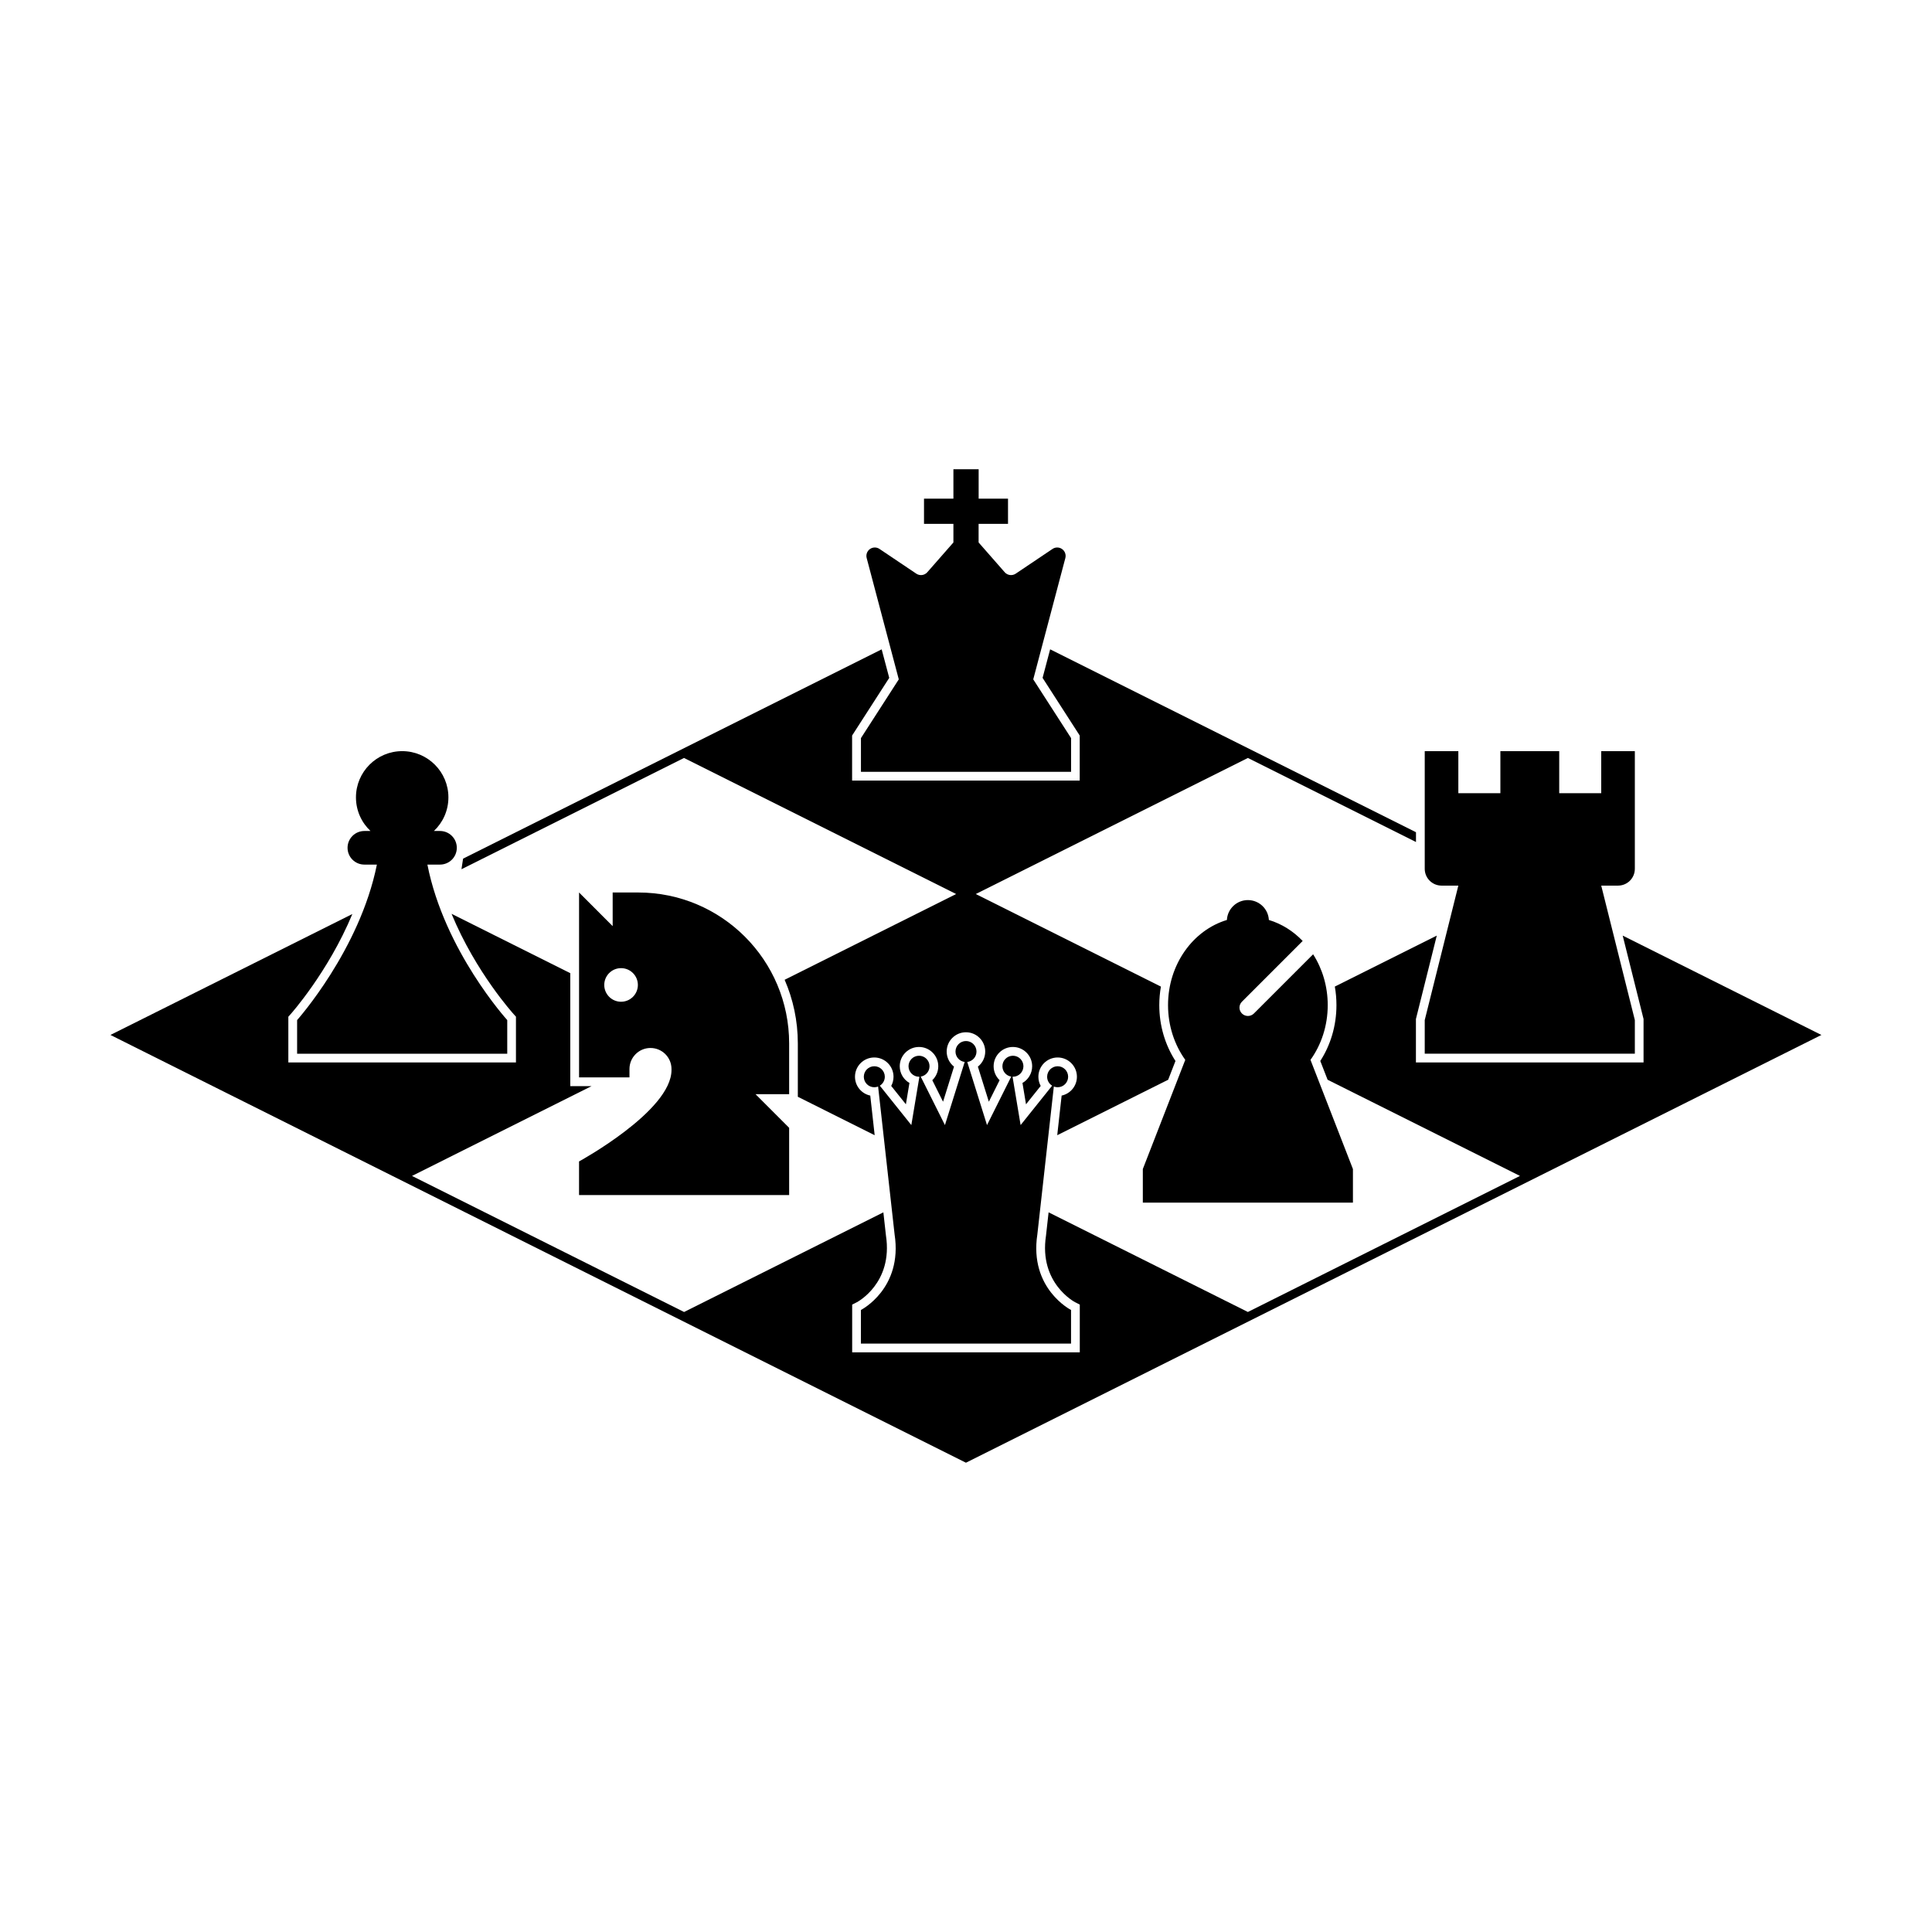 <?xml version="1.0" encoding="UTF-8"?>
<!-- Uploaded to: SVG Repo, www.svgrepo.com, Generator: SVG Repo Mixer Tools -->
<svg fill="#000000" width="800px" height="800px" version="1.1" viewBox="144 144 512 512" xmlns="http://www.w3.org/2000/svg">
 <g fill-rule="evenodd">
  <path d="m403.34 276.15h7.793v6.68h-7.793v4.926l6.918 7.891c0.734 0.84 1.984 1.004 2.918 0.379 2.258-1.516 6.434-4.324 9.754-6.555 0.77-0.52 1.785-0.504 2.535 0.035 0.754 0.539 1.098 1.484 0.863 2.383-2.801 10.578-8.508 32.148-8.508 32.148l10.027 15.566v8.934h-55.688v-8.934l10.027-15.566s-5.715-21.566-8.508-32.148c-0.242-0.898 0.105-1.844 0.855-2.383 0.754-0.539 1.77-0.555 2.539-0.035 3.32 2.231 7.496 5.039 9.754 6.555 0.934 0.625 2.18 0.465 2.918-0.379l6.918-7.891v-4.926h-7.793v-6.68h7.793v-7.793h6.688v7.793z"/>
  <path d="m242.18 364.22c-2.367-2.231-3.848-5.402-3.848-8.906 0-6.762 5.492-12.254 12.254-12.254 6.762 0 12.246 5.492 12.246 12.254 0 3.508-1.477 6.676-3.844 8.906h1.617c2.457 0 4.453 1.996 4.453 4.453 0 2.465-1.996 4.453-4.453 4.453h-3.34c4.504 22.883 21.16 41.207 21.16 41.207v8.914h-55.688v-8.914s16.594-18.57 21.141-41.207h-3.32c-2.457 0-4.453-1.988-4.453-4.453 0-1.18 0.469-2.312 1.305-3.148 0.836-0.836 1.969-1.305 3.148-1.305z"/>
  <path d="m399.66 425.43c-1.375-0.168-2.445-1.34-2.445-2.762 0-1.535 1.246-2.785 2.781-2.785s2.785 1.25 2.785 2.785c0 1.422-1.066 2.594-2.445 2.762l5.231 16.727 6.418-12.844c-1.324-0.215-2.336-1.367-2.336-2.75 0-1.535 1.25-2.781 2.785-2.781s2.785 1.246 2.785 2.781-1.25 2.785-2.785 2.785h-0.098l2.137 12.809 8.352-10.438c-0.797-0.488-1.324-1.371-1.324-2.367 0-1.535 1.25-2.785 2.785-2.785s2.781 1.25 2.781 2.785c0 1.535-1.246 2.781-2.781 2.781-0.359 0-0.695-0.066-1.008-0.188l-4.367 39.168c-2.211 14.41 8.926 20.047 8.926 20.047v8.906h-55.688v-8.906s11.141-5.637 8.926-20.047l-4.367-39.168c-0.312 0.121-0.648 0.188-1.008 0.188-1.535 0-2.781-1.246-2.781-2.781 0-1.535 1.246-2.785 2.781-2.785 1.535 0 2.785 1.25 2.785 2.785 0 0.996-0.527 1.879-1.324 2.367l8.352 10.438 2.137-12.809h-0.098c-1.535 0-2.785-1.25-2.785-2.785s1.25-2.781 2.785-2.781c1.535 0 2.785 1.246 2.785 2.781 0 1.387-1.012 2.535-2.336 2.75l6.418 12.844 5.231-16.727z"/>
  <path d="m577.25 343.06v31.18c0 2.465-1.988 4.457-4.453 4.457h-4.453l8.906 35.633v8.914h-55.68v-8.914l8.906-35.633h-4.453c-2.457 0-4.453-1.996-4.453-4.457v-31.18h8.906v11.141h11.141v-11.141h15.594v11.141h11.133v-11.141z"/>
  <path d="m306.36 380.52h6.769c22.094 0 40.004 17.91 40.004 40.008v13.445h-8.906l8.906 8.914v17.82h-55.68v-8.914s24.5-13.359 24.5-24.219v-0.281c0-3.074-2.492-5.566-5.566-5.566s-5.57 2.492-5.57 5.566v2.227h-13.359v-49l8.906 8.914v-8.914zm2.227 20.047c2.457 0 4.457 1.996 4.457 4.453s-2 4.453-4.457 4.453c-2.457 0-4.453-1.996-4.453-4.453s1.996-4.453 4.453-4.453z"/>
  <path d="m469.14 387.8c0.156-2.938 2.59-5.269 5.562-5.269 2.973 0 5.406 2.332 5.562 5.269 3.402 1.023 6.465 2.961 8.957 5.566l-16.102 16.102c-0.414 0.414-0.645 0.973-0.645 1.551 0 0.586 0.23 1.145 0.645 1.559 0.875 0.883 2.309 0.883 3.188 0l15.684-15.684c2.438 3.812 3.871 8.457 3.871 13.477 0 5.477-1.707 10.52-4.57 14.504l11.25 28.93v8.906h-55.68v-8.906l11.246-28.93c-2.856-3.984-4.566-9.027-4.566-14.504 0-10.781 6.613-19.863 15.598-22.57z"/>
  <path d="m263.68 386.18 31.449 15.719v29.941h5.637l-33.859 16.93-13.723 6.863 72.109 36.059 52.809-26.406 0.684 6.133c1.941 12.672-7.68 17.668-7.68 17.668l-1.27 0.645v12.656h60.32v-2.324-10.332l-1.27-0.645s-9.617-4.996-7.684-17.625l0.004-0.047 0.684-6.133 52.809 26.406 72.109-36.059-50.98-25.488-1.934-4.973c2.695-4.18 4.281-9.285 4.281-14.801 0-1.676-0.145-3.32-0.43-4.914l27.02-13.508-5.527 22.102v11.512h60.324v-11.512l-5.527-22.102 52.664 26.328-226.71 113.36-226.71-113.36 64.105-32.047c-6.422 15.434-16.375 26.555-16.375 26.555l-0.59 0.66v12.117h60.32v-12.125l-0.598-0.664s-10.047-11.039-16.465-26.59zm158.64-70.094 96.93 48.461v2.594l-44.543-22.273-72.117 36.059 49.066 24.531c-0.281 1.594-0.434 3.231-0.434 4.914 0 5.516 1.594 10.621 4.289 14.801l-1.934 4.973-29.398 14.695 1.168-10.5c2.312-0.488 4.047-2.539 4.047-4.992 0-2.816-2.289-5.106-5.106-5.106-2.816 0-5.106 2.289-5.106 5.106 0 0.883 0.223 1.715 0.613 2.434 0 0-3.891 4.867-3.891 4.867l-0.941-5.656c1.535-0.875 2.57-2.535 2.57-4.43 0-2.816-2.289-5.106-5.106-5.106s-5.106 2.289-5.106 5.106c0 1.457 0.609 2.769 1.586 3.699 0 0-2.852 5.707-2.852 5.707s-2.906-9.297-2.906-9.297c1.184-0.938 1.945-2.383 1.945-4.004 0-2.82-2.289-5.109-5.109-5.109-2.816 0-5.106 2.289-5.106 5.109 0 1.621 0.762 3.066 1.945 4.004l-2.906 9.297s-2.852-5.707-2.852-5.707c0.977-0.926 1.586-2.242 1.586-3.699 0-2.816-2.289-5.106-5.106-5.106-2.816 0-5.106 2.289-5.106 5.106 0 1.895 1.031 3.551 2.57 4.43l-0.941 5.656s-3.891-4.867-3.891-4.867c0.395-0.719 0.613-1.551 0.613-2.434 0-2.816-2.289-5.106-5.106-5.106-2.816 0-5.106 2.289-5.106 5.106 0 2.453 1.734 4.504 4.047 4.992l1.168 10.5-20.363-10.184v-14.133c0-6-1.25-11.707-3.496-16.871l45.449-22.727-72.117-36.059-58.977 29.488 0.43-2.805 110.93-55.465 2.004 7.559-9.84 15.281v11.934h60.32v-11.934l-9.84-15.281 2-7.559z"/>
 </g>
</svg>